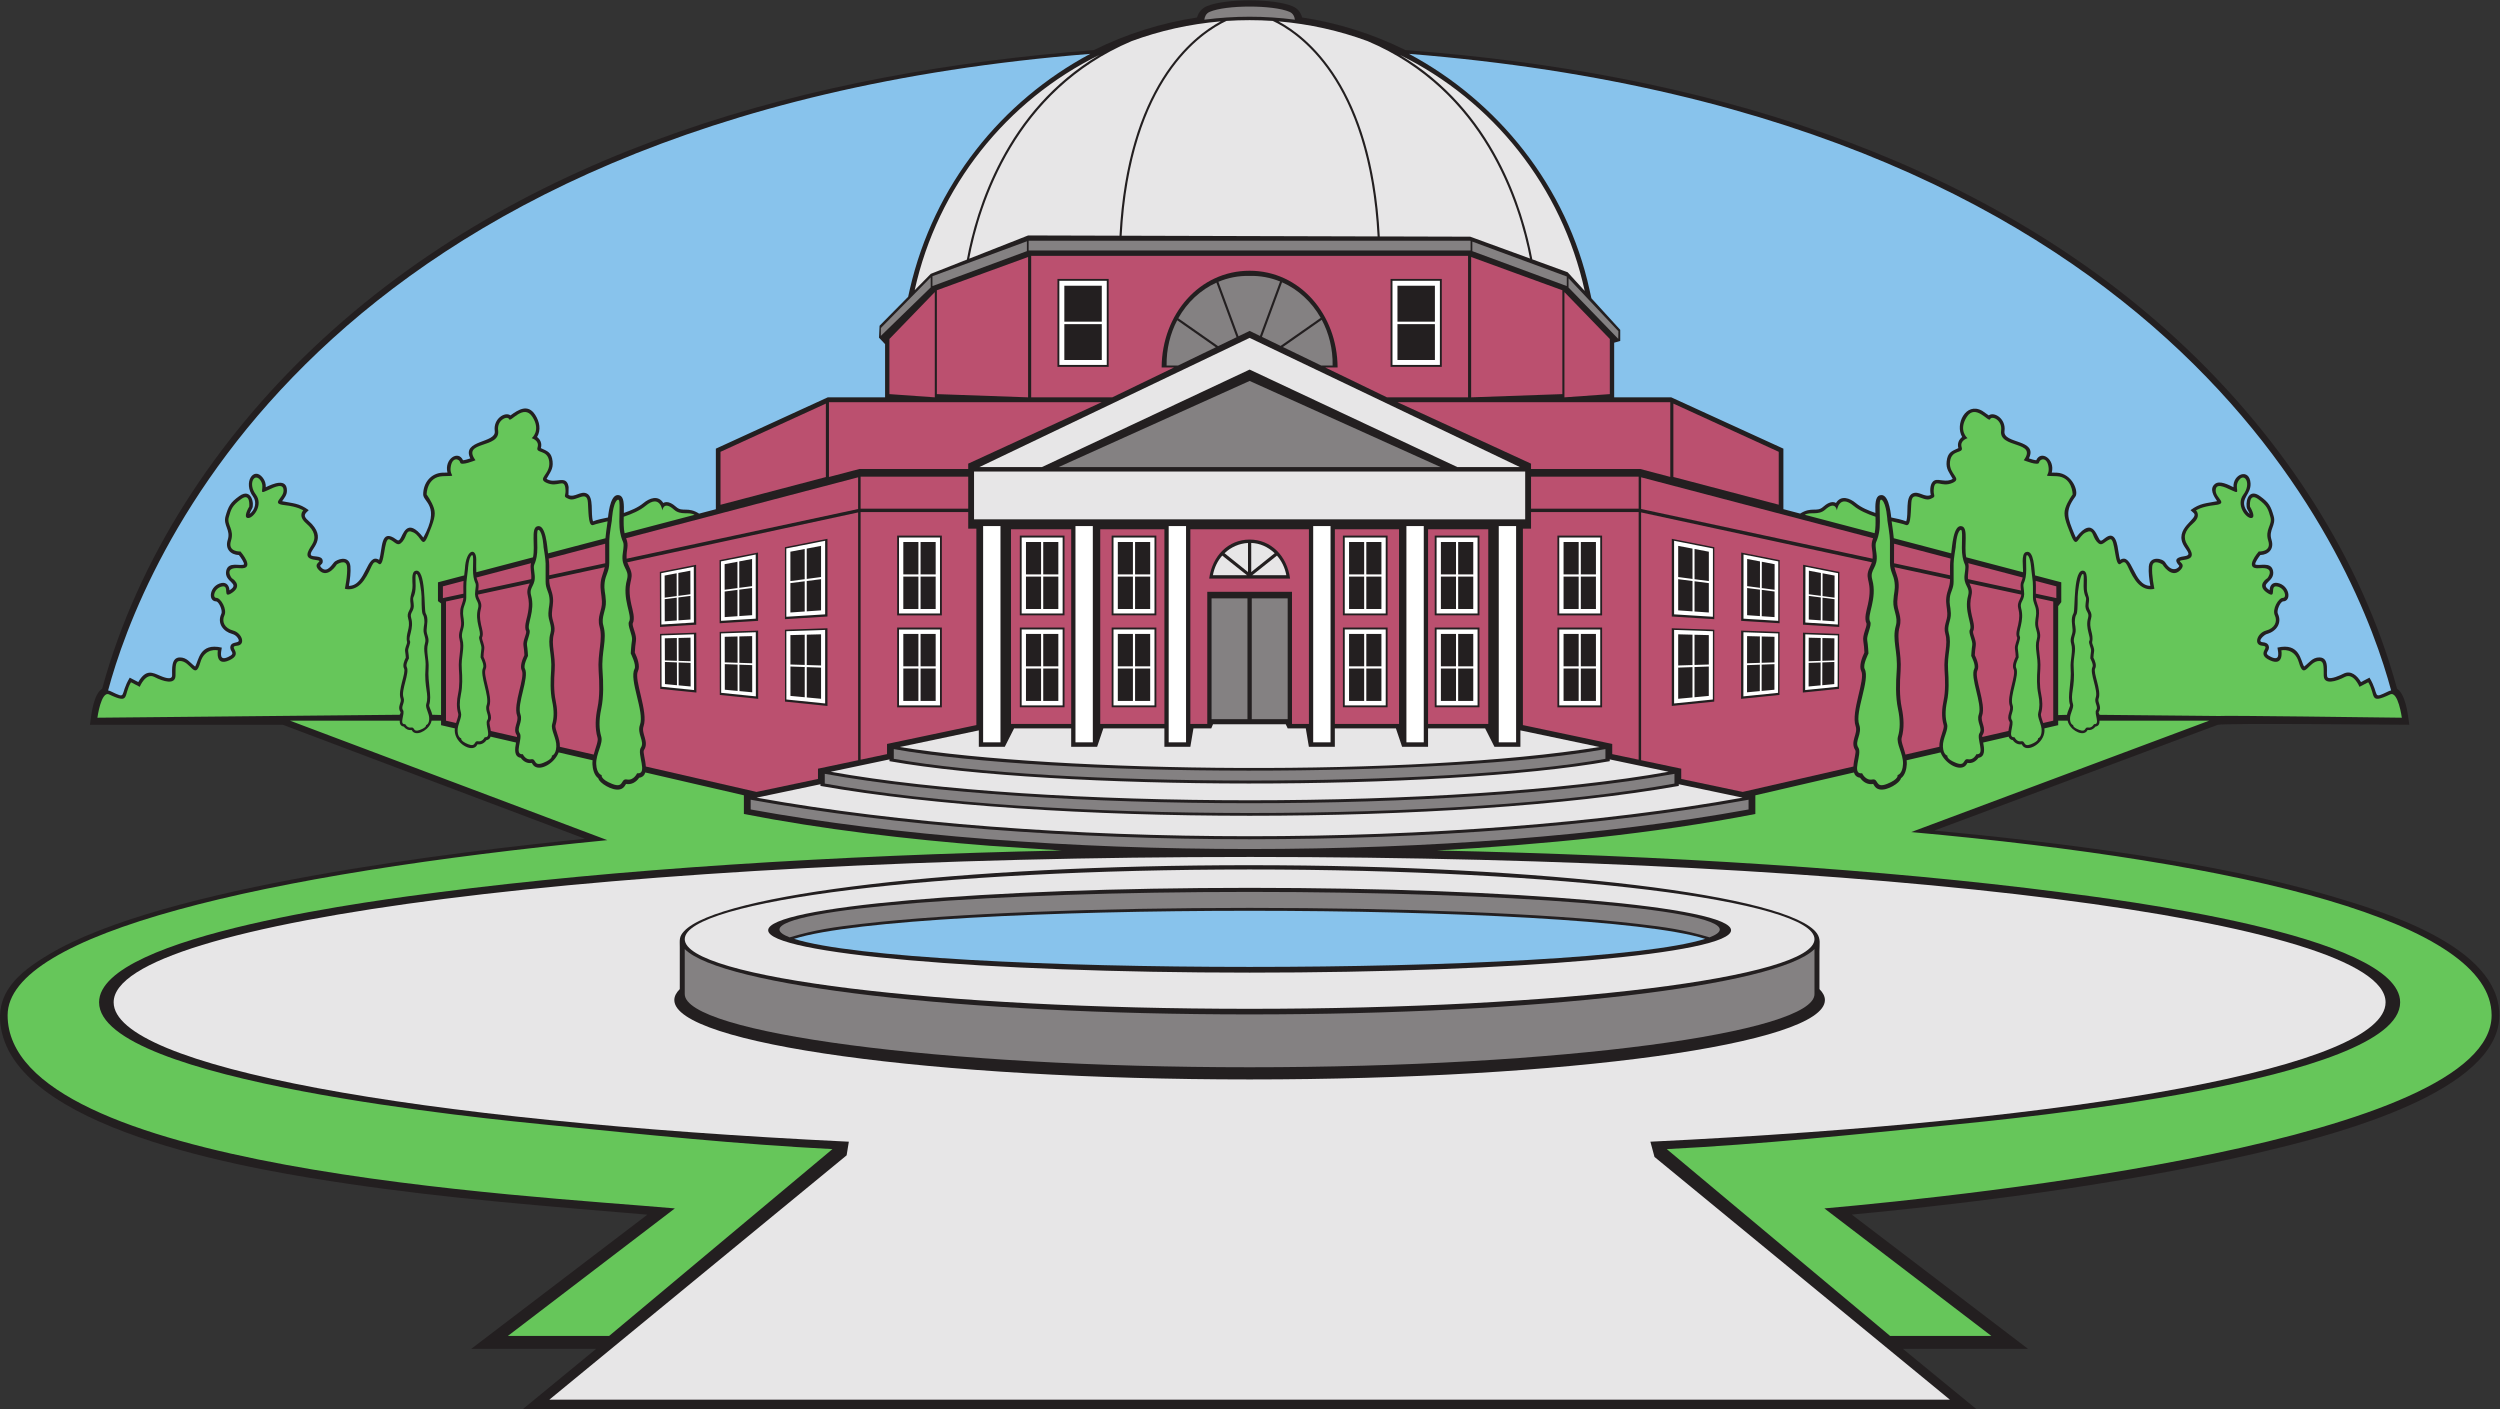 <?xml version="1.0" encoding="UTF-8" standalone="no"?>
<svg
   xmlns:dc="http://purl.org/dc/elements/1.1/"
   xmlns:cc="http://creativecommons.org/ns#"
   xmlns:rdf="http://www.w3.org/1999/02/22-rdf-syntax-ns#"
   xmlns:svg="http://www.w3.org/2000/svg"
   xmlns="http://www.w3.org/2000/svg"
   viewBox="0 0 773.947 436.307"
   height="436.307"
   width="773.947"
   xml:space="preserve"
   id="svg2"
   version="1.1"><rect x="0" y="0" width="773.947" height="436.307" fill="#333333" stroke="none"/><defs
     id="defs6" /><g
     transform="matrix(1.333,0,0,-1.333,0,436.307)"
     id="g10"><g
       transform="scale(0.1)"
       id="g12"><path
         id="path14"
         style="fill:#231f20;fill-opacity:1;fill-rule:evenodd;stroke:none"
         d="m 2540.09,3156.74 c 75.82,37.6 156.82,63.15 239.89,75.78 3.41,11.77 10.93,21.14 22.3,26 43.05,18.41 156.67,18.4 199.71,0 12.14,-5.19 18.69,-13.98 22.12,-25.97 83.14,-12.63 164.19,-38.17 240.06,-75.8 l 16.43,-1.28 c 637.88,-49.43 1311.78,-231.29 1795.66,-690 223.9,-212.24 407.7,-486.45 490.77,-791.88 18.95,-12.61 24.49,-54.62 27.24,-75.16 l 1.13,-8.53 c -32,0 -429.36,4.19 -444.99,-0.13 l -658.07,-245.53 c 287.52,-27.29 649.93,-71.99 917.5,-151.03 119.3,-35.24 394.72,-116.22 394.72,-277.897 0,-177.352 -380.58,-275.301 -510.73,-307.645 C 4987.75,531.621 4615.56,481.973 4300.59,452.363 L 4709.92,140.488 H 4419.39 C 4505.89,69.57 4572.79,14.734 4590.73,0 H 1213.55 l 170.94,140.488 h -290.14 l 409.04,311.66 c -236.71,20.125 -459.3,36.758 -695.695,71.844 C 612.094,553.035 59.949,638.84 4.324,875.281 -17.113,966.434 44.59,1015.16 113.453,1056.45 379.105,1215.74 1066.36,1295.37 1358.48,1325.13 L 656.695,1589.9 h -447.84 l 1.145,8.53 c 2.75,20.58 8.098,62.89 27.289,75.34 83.121,305.39 266.875,579.51 490.742,791.72 490.709,465.17 1166.029,641.05 1812.059,691.25 v 0" /><path
         id="path16"
         style="fill:#88c3ec;fill-opacity:1;fill-rule:evenodd;stroke:none"
         d="m 251.074,1669.61 c 72.789,272.21 470.364,1333.69 2280.866,1478.4 -205.24,-109.63 -363.19,-303.95 -418.87,-546.33 l -3.94,-17.81 -66.42,-67.31 -1.3,-27.7 14.1,-14.94 V 2350.34 H 1922.39 L 1662.52,2231.17 V 2090.5 l -38.91,-10.23 c -26.05,16.93 -38.73,2.57 -53.07,15.45 -7.9,7.1 -19.99,15.14 -30.21,9.33 -11.58,18.88 -32.13,11.27 -46.02,-0.3 -12.75,-10.63 -29.58,-17.43 -45.47,-22.92 0.52,20.09 0.32,37.28 -9.7,40.78 -19.65,6.86 -25.21,-33.43 -27.1,-51.27 -11.59,-2.45 -23.99,-4.7 -34.77,-8.98 -6.26,17.72 3.06,56.49 -14.62,64.71 -14.37,6.68 -28.01,-10.46 -42.4,-3.51 l 0.36,18.48 c -4.95,30.92 -30.65,5.54 -51.31,18.94 7.85,14.7 16.13,22.47 14.07,40.7 -2.39,21.07 -11.66,23.52 -27.25,30.73 3.1,10.72 -1.18,20.01 -8.78,25.83 9.75,16.55 5.63,35.84 -4.23,51.25 -16.98,26.53 -38.87,12.53 -57.61,-1.09 -12.23,9.45 -40.47,-7.45 -36.5,-36.44 3.91,-28.51 -77.97,-19.76 -56.75,-63.41 -5.96,-2.04 -13.04,-4.12 -16.94,-4.29 -10.9,24.37 -44.12,3.03 -36.13,-28.7 -4.09,-0.07 -8.41,0 -11.52,-0.15 -26.88,-1.27 -44.855,-23.36 -44.855,-50.62 0,-17.72 40.825,-26.41 0.359,-100.1 -38.785,50.21 -47.637,4.04 -54.34,-3.95 -3.293,-3.92 -4.719,-3.18 -8.574,-0.35 -37.512,27.54 -31.48,-22.32 -39.719,-47.5 -29.636,18.59 -29.551,-59.96 -70.258,-60.37 2.641,14.52 4.715,32.11 3.571,45.26 -1.93,22.12 -22.313,20.2 -35.774,11.58 -5.441,-3.5 -16.941,-28.66 -31.179,-15.08 -8.887,8.49 3.925,5.55 2.656,16.61 -1.633,14.27 -25.567,7.06 -27.613,13.75 -3.766,12.3 42.57,37.36 -5.836,79.38 -12.899,11.2 -9.11,15.22 0.894,24.34 -22.422,16.69 -36.609,15.57 -61.781,20.8 5.684,8.2 11.191,14.45 11.191,24.47 0,30.25 -33.019,15.85 -49.191,7.99 0.504,8 -2,15.64 -6.789,21.88 -21.297,27.73 -46.965,-11.48 -22.586,-43.81 9.269,-12.29 4.519,-31.35 -8.34,-40.25 1.422,4.39 4.652,10.49 5.977,12.64 5.679,9.22 -0.977,49.7 -29.821,28.9 -20.847,-15.03 -25.023,-22.94 -31.89,-46.8 -6.086,-21.13 12.445,-31.72 5.156,-54.5 -7.066,-22.08 7.289,-34.95 25.918,-35.62 4.504,-5.79 12.512,-17.3 11.82,-21.68 -8.133,-5.02 -36.773,7.93 -41.398,-15 -5.395,-26.74 34.484,-28.45 7.648,-45.19 -0.328,10.08 -6.554,19.26 -18.234,17.05 -28.035,-5.31 -33.305,-42.86 -12.145,-42.86 6.196,-1.45 15.024,-21.47 11.567,-28.68 -10.656,-22.19 4.519,-41.54 25.5,-47.01 4.937,-1.29 9.492,-4.64 12.371,-8.99 10.047,-15.23 -12.656,-6.2 -16.559,-18.64 -4.301,-13.71 15.309,-15.9 -5.617,-25.71 -20.75,-9.73 -17.101,8.06 -14.715,21.76 -52.336,12.12 -53.41,-30.32 -61.961,-44.05 -12.3,9.3 -18.957,21.25 -35.34,21.25 -20.562,0 -18.089,-27.27 -18.089,-41.8 0,-12.72 -22.125,-3.18 -28.063,-0.69 -16.781,7.04 -32.613,16.65 -50.543,-14.77 l -19.777,10.29 c -25.125,-41.88 -3.93,-50.77 -44.68,-31.47 -1.941,0.92 -3.789,1.48 -5.547,1.74 z m 3021.266,1478.4 c 1810.54,-144.72 2208.08,-1206.24 2280.85,-1478.42 -1.75,-0.24 -3.61,-0.8 -5.55,-1.72 -40.75,-19.29 -19.54,-10.42 -44.68,31.47 l -19.78,-10.29 c -8.56,15.01 -23.62,28.31 -40.91,19.31 -6.67,-3.48 -30.31,-14.07 -36.38,-8.7 -6.03,5.31 7.66,46.65 -19.39,46.65 -16.39,0 -23.05,-11.95 -35.36,-21.25 -8.54,13.73 -9.62,56.17 -61.95,44.05 2.48,-14.2 5.93,-31.44 -14.72,-21.76 -20.92,9.81 -1.31,12 -5.61,25.71 -2,6.4 -8.27,8.09 -13.98,8.55 -14.12,1.12 3.42,17.42 9.79,19.08 20.99,5.47 36.15,24.82 25.51,47.01 -3.47,7.21 5.25,27.22 11.67,28.69 21.16,0 15.78,37.54 -12.26,42.85 -11.62,2.2 -18.46,-5.4 -18.46,-16.9 -26.17,16.53 13.22,18.59 7.87,45.04 -4.61,22.93 -33.26,9.98 -41.39,15 -0.7,4.38 7.31,15.89 11.82,21.68 18.63,0.67 32.98,13.54 25.91,35.62 -7.28,22.78 11.25,33.37 5.16,54.5 -6.87,23.86 -11.05,31.77 -31.89,46.8 -22.76,16.41 -33.15,-4.32 -31.03,-25.3 0.56,-5.5 4.96,-9.38 7.19,-16.24 -4.04,2.83 -8.71,9.81 -10.13,12.79 -11.46,24.08 13.6,32.9 12.08,58.38 -2.18,36.31 -41.63,21.97 -39.67,-8.99 -11.21,5.45 -31.91,16.26 -42.81,7.72 -14.2,-11.13 -2.92,-29.03 4.81,-40.18 -25.16,-5.23 -39.35,-4.11 -61.78,-20.8 l 7.46,-6.8 c 13.75,-13.21 -49.19,-34.88 -21.64,-77.9 8.45,-13.21 16.39,-20.26 -1.18,-22.55 -31.97,-4.16 -10.91,-20.41 -10.77,-22.01 0.32,-3.72 -16.07,-19.14 -32.41,7.64 -6.14,10.08 -36.12,16.1 -38.31,-8.96 -1.14,-13.15 0.93,-30.74 3.56,-45.26 -40.68,0.41 -40.64,78.98 -70.25,60.37 -5.03,15.4 -4.41,52.36 -19.98,55.96 -10.1,2.34 -20.02,-11.69 -24.58,-11.39 -9.03,0.58 -15.12,62.84 -58.06,7.23 -1.49,2.7 -3.06,6.48 -3.66,7.94 -15.31,37.83 -22.8,53.38 2.35,87.1 8.49,11.4 -7.07,53.97 -43.19,55.68 -3.11,0.15 -7.44,0.08 -11.53,0.15 7.99,31.73 -25.24,53.07 -36.12,28.7 -3.91,0.17 -10.99,2.25 -16.95,4.29 22.08,45.42 -60.92,32.97 -56.74,63.41 3.96,28.99 -24.29,45.89 -36.5,36.44 l -15.27,10.61 c -38.16,21.56 -63.91,-31.33 -46.57,-60.77 -7.61,-5.82 -11.89,-15.11 -8.79,-25.83 -15.59,-7.21 -24.87,-9.66 -27.24,-30.73 -2.06,-18.23 6.21,-26 14.06,-40.7 -14.47,-9.38 -32.66,1.07 -42.23,-3.64 -10.91,-5.39 -11.04,-23.21 -8.73,-33.78 -14.14,-6.84 -27.58,10.39 -42.39,3.51 -17.68,-8.22 -8.35,-46.99 -14.62,-64.71 -11.01,4.3 -23.21,6.53 -34.76,8.98 -1.89,17.82 -7.46,58.13 -27.11,51.27 -10.02,-3.5 -10.23,-20.69 -9.7,-40.78 -15.89,5.5 -32.71,12.29 -45.47,22.92 -13.89,11.57 -34.43,19.18 -46.01,0.3 -10.22,5.81 -22.32,-2.23 -30.22,-9.33 -14.22,-12.78 -26.78,1.34 -53.02,-15.33 l -38.95,10.26 v 140.52 l -260.49,119.17 h -132.51 v 126.92 l 14.11,4.09 -0.02,25.74 -67,73.38 -4.25,19.37 c -52.76,240.61 -213.48,438.25 -419.25,548.17 v 0" /><path
         id="path18"
         style="fill:#66c65a;fill-opacity:1;fill-rule:evenodd;stroke:none"
         d="M 4236.96,466.68 4624.81,170.5 h -235.17 l -518.67,433.895 c 218.98,11.121 436.74,33.835 654.87,55.656 144.29,14.429 1048.32,101.414 1048.32,285.262 0,157.477 -668.85,240.097 -789.75,255.777 -409.96,53.21 -918.19,85.48 -1447.42,96.85 243.48,13.42 502.57,38.63 739.67,84.76 v 43.39 l 228.95,53.02 c 1.9,-6.35 6.11,-11.06 14.28,-12.31 6.84,-10.23 18.3,-16.71 30.4,-14.35 2.46,-3.09 2.92,-6.09 7.52,-9.54 15.34,-11.52 47.42,7.2 54.71,18 1,1.48 1.87,3.14 2.49,4.9 9.26,6.61 12.93,21.53 13.37,32.48 0.13,3.01 -0.03,6.07 -0.39,9.16 l 78.85,18.25 c 9.61,-25.13 41.18,-43.28 56.23,-32.2 3.86,2.83 4.25,5.29 6.31,7.83 10.11,-1.94 19.71,3.37 25.43,11.76 16.32,2.45 13.8,21.02 11,35.54 l 59.08,13.67 c 1.3,-4.19 4.15,-7.29 9.68,-8.12 4.64,-6.8 12.42,-11.11 20.64,-9.54 1.67,-2.05 1.99,-4.05 5.1,-6.35 14.62,-10.73 51.42,12.9 47.62,43.24 l 32.06,7.42 v 10.45 h 21.95 c 3.74,-19.37 29.92,-35.06 41.9,-26.83 2.76,1.88 3.04,3.54 4.51,5.23 7.26,-1.3 14.14,2.27 18.24,7.88 7.81,1.1 9.59,7.02 9.32,13.72 h 254.73 l -692.03,-258.72 c 779.62,-70.42 1347.95,-209.16 1347.95,-425.367 0,-290.352 -1206.42,-418.04 -1549.6,-448.633 z M 1179.46,170.5 1567.3,466.68 C 1224.13,497.273 17.703,556.66 17.703,915.313 c 0,189.417 590.149,328.097 1392.827,406.637 L 673.621,1599.4 h 254.738 c -0.277,-6.7 1.5,-12.62 9.317,-13.72 4.101,-5.61 10.992,-9.18 18.242,-7.88 1.469,-1.69 1.75,-3.35 4.512,-5.23 11.98,-8.23 38.16,7.46 41.89,26.83 h 21.95 v -10.45 l 32.06,-7.42 c -3.79,-30.34 33.01,-53.97 47.62,-43.24 3.12,2.3 3.44,4.3 5.11,6.35 8.21,-1.57 15.99,2.74 20.64,9.54 5.52,0.83 8.38,3.93 9.68,8.12 l 59.08,-13.67 c -2.8,-14.52 -5.33,-33.09 10.99,-35.54 5.72,-8.39 15.32,-13.7 25.44,-11.76 2.05,-2.54 2.45,-5 6.3,-7.83 15.06,-11.08 46.63,7.07 56.24,32.2 l 78.85,-18.25 c -0.36,-3.09 -0.52,-6.15 -0.4,-9.16 0.45,-10.95 4.12,-25.87 13.38,-32.48 0.62,-1.76 1.48,-3.42 2.48,-4.9 7.3,-10.8 39.37,-29.52 54.71,-18 4.6,3.45 5.07,6.45 7.53,9.54 12.09,-2.36 23.56,4.12 30.4,14.35 8.17,1.25 12.38,5.96 14.28,12.31 l 228.95,-53.02 v -43.39 c 181.71,-35.54 381.41,-59.1 569.89,-73.74 l 168.07,-11.05 c -528.61,-11.41 -1036.19,-43.67 -1445.71,-96.82 -120.907,-15.68 -789.758,-98.3 -789.758,-255.777 0,-183.848 904.038,-270.833 1048.318,-285.262 218.14,-21.821 435.89,-44.535 654.88,-55.656 L 1414.63,170.5 h -235.17 v 0" /><path
         id="path20"
         style="fill:#848182;fill-opacity:1;fill-rule:evenodd;stroke:none"
         d="m 2813.75,1602.94 h 83.38 v 280.5 h -83.38 v -280.5 z m 176.76,0 h -83.37 v 280.5 h 83.37 v -280.5 0" /><path
         id="path22"
         style="fill:#ffffff;fill-opacity:1;fill-rule:evenodd;stroke:none"
         d="m 3521.02,2051.36 v -502.23 h -40.27 v 502.23 h 40.27 z m -1237.78,0 v -502.23 h 40.28 v 502.23 h -40.28 z m 214.47,0 v -502.23 h 40.27 v 502.23 h -40.27 z m 216.49,0 v -502.23 h 40.28 v 502.23 h -40.28 z m 375.87,0 v -502.23 h -40.28 v 502.23 h 40.28 z m 216.49,0 v -502.23 h -40.28 v 502.23 h 40.28 v 0" /><path
         id="path24"
         style="fill:#e7e6e7;fill-opacity:1;fill-rule:evenodd;stroke:none"
         d="m 2262.14,2177.97 v -110.98 h 1279.99 v 110.98 H 2262.14 Z m 639.99,310.43 -627.61,-300.02 h 145.3 l 482.31,226.44 482.32,-226.44 h 145.3 l -627.62,300.02 v 0" /><path
         id="path26"
         style="fill:#848182;fill-opacity:1;fill-rule:evenodd;stroke:none"
         d="m 2902.13,2388.41 -443.61,-200.03 h 887.22 l -443.61,200.03 v 0" /><path
         id="path28"
         style="fill:#848182;fill-opacity:1;fill-rule:evenodd;stroke:none"
         d="m 1743.38,1415.81 v -22.6 c 672.3,-122.51 1645.21,-122.51 2317.52,0 v 22.6 c -672.45,-122.35 -1645.08,-122.35 -2317.52,0 z m 332.39,117.61 v -22.6 c 365.73,-66.65 1280.21,-67.88 1652.73,0 v 22.6 c -370.52,-67.42 -1289.81,-66.04 -1652.73,0 z m -160.29,-57.47 v -22.6 c 500.26,-91.16 1473.04,-91.16 1973.31,0 v 22.6 c -500.03,-90.99 -1473.28,-90.99 -1973.31,0 v 0" /><path
         id="path30"
         style="fill:#e7e6e7;fill-opacity:1;fill-rule:evenodd;stroke:none"
         d="m 1905.48,1447.82 v 3.98 l -148.34,-31.19 c 663.11,-119.43 1626.88,-119.43 2289.99,0 l -148.34,31.19 v -3.98 c -521.41,-92.38 -1471.91,-92.38 -1993.31,0 z m 866.2,133.65 -7.2,-42.75 h -60.28 v 42.75 h -141.81 l -14.4,-42.75 h -60.28 v 42.75 h -132.59 l -21.6,-42.75 h -60.28 v 38.14 l -183.69,-38.64 c 371.43,-60.09 1195.46,-69.54 1625.18,0 l -183.71,38.64 v -38.14 h -60.28 l -21.59,42.75 h -132.59 v -42.75 h -60.28 l -14.39,42.75 h -141.82 v -42.75 h -60.28 l -7.2,42.75 h -41.98 l -4.63,9.64 h -168.85 l -4.05,-9.64 h -41.4 z m -705.91,-76.17 v 4.16 l -136.52,-28.71 c 490.2,-88.29 1455.57,-88.29 1945.77,0 l -136.52,28.71 v -4.16 c -393.27,-69.69 -1285.98,-68.52 -1672.73,0 v 0" /><path
         id="path32"
         style="fill:#ffffff;fill-opacity:1;fill-rule:nonzero;stroke:none"
         d="m 3128.07,2024.71 h 90.16 v -176.26 h -95.16 v 176.26 h 5 z m 845.34,-24.39 c -28.47,5.59 -56.95,11.22 -85.45,16.89 v -170.84 c 30.07,-1.89 60.1,-3.78 90.1,-5.63 l 0.08,158.64 c -1.57,0.3 -3.13,0.6 -4.73,0.94 z m -2142.56,0 c 28.47,5.59 56.94,11.22 85.46,16.89 v -170.84 c -30.08,-1.89 -60.11,-3.78 -90.1,-5.63 l -0.08,158.64 c 1.56,0.3 3.12,0.6 4.72,0.94 z m -291.23,-57.58 c 23.86,4.73 47.74,9.45 71.63,14.17 l 0.27,-129.54 c -25.2,-1.55 -50.36,-3.14 -75.52,-4.69 l -0.34,119.31 c 1.29,0.23 2.63,0.49 3.96,0.75 z m 0.42,-145.18 c 23.86,0.83 47.69,1.58 71.56,2.42 l 0.3,-129.44 c -25.12,2.57 -50.28,5.14 -75.4,7.67 l -0.38,119.24 c 1.26,0.03 2.59,0.07 3.92,0.11 z m 35.78,-6.09 c 0.07,-17.75 0.11,-35.43 0.15,-53.15 9.25,-0.34 18.54,-0.61 27.82,-0.91 -0.04,18.25 -0.08,36.5 -0.15,54.78 -9.25,-0.22 -18.53,-0.45 -27.82,-0.72 z m 27.97,-57.84 c -9.24,0.34 -18.54,0.65 -27.78,0.95 0.04,-17.68 0.08,-35.44 0.11,-53.15 9.29,-0.88 18.54,-1.75 27.83,-2.61 -0.04,18.25 -0.12,36.53 -0.16,54.81 z m -31.59,-51.87 c -0.04,17.69 -0.11,35.37 -0.15,52.97 -9.32,0.38 -18.58,0.72 -27.87,1.06 0.04,-17.15 0.12,-34.27 0.16,-51.38 9.29,-0.87 18.54,-1.74 27.86,-2.65 z m -28.06,57.58 c 9.3,-0.3 18.54,-0.61 27.87,-0.91 -0.04,17.65 -0.08,35.29 -0.15,52.97 -9.29,-0.26 -18.58,-0.49 -27.87,-0.72 0.08,-17.15 0.12,-34.23 0.15,-51.34 z m 31.3,203.14 c 0.03,-17.71 0.07,-35.44 0.11,-53.19 9.29,1.25 18.58,2.45 27.86,3.7 -0.03,18.24 -0.07,36.53 -0.11,54.78 -9.28,-1.74 -18.57,-3.52 -27.86,-5.29 z m 28.01,-53.27 c -9.29,-1.21 -18.57,-2.38 -27.86,-3.59 0.04,-17.75 0.07,-35.44 0.15,-53.19 9.25,0.64 18.54,1.32 27.83,1.96 -0.08,18.25 -0.12,36.5 -0.12,54.82 z m -31.67,-57.05 c -0.07,17.65 -0.11,35.29 -0.15,52.97 -9.33,-1.21 -18.61,-2.38 -27.9,-3.59 0.04,-17.15 0.08,-34.23 0.15,-51.34 9.29,0.64 18.58,1.32 27.9,1.96 z m -28.09,52.93 c 9.29,1.21 18.58,2.46 27.9,3.7 -0.04,17.65 -0.07,35.29 -0.11,52.94 -9.33,-1.75 -18.61,-3.52 -27.91,-5.3 0.04,-17.11 0.08,-34.22 0.12,-51.34 z m 134.94,85.12 c 25.47,5.06 50.93,10.09 76.43,15.11 l 0.12,-149 c -26.88,-1.66 -53.75,-3.36 -80.63,-5.03 l -0.19,138.09 c 1.42,0.26 2.82,0.57 4.27,0.83 z m 0.26,-168 c 25.43,0.86 50.86,1.74 76.36,2.6 l 0.16,-148.93 c -26.88,2.72 -53.71,5.48 -80.55,8.2 l -0.23,138.01 c 1.42,0.04 2.82,0.07 4.26,0.12 z m 38.18,-7.11 c 0.04,-20.47 0.04,-40.92 0.08,-61.35 9.86,-0.3 19.79,-0.64 29.73,-0.99 -0.04,21.05 -0.04,42.05 -0.07,63.1 -9.94,-0.23 -19.88,-0.49 -29.74,-0.76 z m 29.81,-66.68 c -9.9,0.34 -19.83,0.72 -29.73,1.1 0.04,-20.48 0.08,-40.92 0.12,-61.39 9.86,-0.95 19.75,-1.86 29.69,-2.8 -0.04,21 -0.04,42.05 -0.08,63.09 z m -33.84,-59.91 c -0.04,20.4 -0.08,40.76 -0.08,61.12 -9.93,0.41 -19.86,0.76 -29.72,1.1 0.04,-19.84 0.08,-39.64 0.08,-59.4 9.89,-0.94 19.79,-1.85 29.72,-2.82 z m -29.84,66.33 c 9.9,-0.3 19.79,-0.64 29.73,-0.97 0,20.35 -0.04,40.72 -0.08,61.12 -9.94,-0.22 -19.83,-0.49 -29.73,-0.76 0.04,-19.83 0.08,-39.62 0.08,-59.39 z m 33.65,234.5 c 0.04,-20.47 0.04,-40.95 0.08,-61.39 9.85,1.32 19.78,2.6 29.73,3.93 0,21.05 -0.04,42.05 -0.04,63.09 -9.94,-1.89 -19.88,-3.78 -29.77,-5.63 z m 29.84,-61.8 c -9.93,-1.29 -19.87,-2.54 -29.76,-3.82 0.03,-20.48 0.03,-40.92 0.07,-61.35 9.89,0.67 19.83,1.36 29.76,2.07 -0.03,21.01 -0.07,42.01 -0.07,63.1 z m -33.92,-65.48 c -0.03,20.37 -0.03,40.73 -0.07,61.13 -9.93,-1.29 -19.87,-2.57 -29.73,-3.81 0,-19.84 0.04,-39.6 0.08,-59.4 9.9,0.68 19.83,1.36 29.72,2.08 z m -29.84,61.4 c 9.9,1.31 19.84,2.64 29.77,3.92 -0.04,20.41 -0.04,40.77 -0.08,61.13 -9.93,-1.89 -19.87,-3.74 -29.76,-5.63 0.03,-19.83 0.03,-39.63 0.07,-59.42 z m 148,-96.12 c 28.43,0.95 56.86,1.89 85.38,2.87 v -170.8 c -30.04,3.11 -60.03,6.16 -89.99,9.22 l -0.11,158.52 c 1.56,0.08 3.12,0.12 4.72,0.19 z m 42.67,-8.2 c 0,-23.53 0,-46.96 0,-70.45 11.07,-0.38 22.11,-0.72 33.23,-1.06 0,24.1 0,48.21 0,72.39 -11.12,-0.31 -22.19,-0.61 -33.23,-0.88 z m 33.23,-76.5 c -11.12,0.41 -22.16,0.79 -33.23,1.21 0.04,-23.54 0.04,-47 0.04,-70.46 11.03,-1.05 22.11,-2.08 33.19,-3.1 0,24.1 0,48.21 0,72.35 z m -37.91,-68.79 c 0,23.34 0,46.72 0,70.15 -11.08,0.38 -22.12,0.8 -33.2,1.21 0,-22.78 0.04,-45.53 0.04,-68.27 11.04,-1.02 22.12,-2.08 33.16,-3.09 z m -33.2,76.04 c 11.04,-0.34 22.12,-0.71 33.16,-1.01 0,23.34 0,46.73 0,70.11 -11.08,-0.26 -22.12,-0.56 -33.19,-0.83 0,-22.77 0.03,-45.52 0.03,-68.27 z m 37.84,269.19 c 0,-23.51 0,-47.01 0,-70.46 11.08,1.47 22.15,2.94 33.27,4.42 0,24.1 0,48.2 0,72.35 -11.12,-2.12 -22.19,-4.24 -33.27,-6.31 z m 33.27,-71.03 c -11.12,-1.44 -22.19,-2.87 -33.27,-4.27 0,-23.5 0,-47 0.04,-70.46 11.04,0.8 22.11,1.55 33.23,2.34 0,24.14 0,48.25 0,72.39 z m -37.95,-75.07 c -0.04,23.39 -0.04,46.77 -0.04,70.2 -11.08,-1.44 -22.16,-2.84 -33.19,-4.27 0,-22.78 0,-45.49 0,-68.23 11.07,0.75 22.15,1.55 33.23,2.3 z m -33.27,70.65 c 11.07,1.43 22.15,2.91 33.23,4.38 0,23.38 0,46.74 0,70.16 -11.08,-2.12 -22.16,-4.2 -33.23,-6.31 0,-22.78 0,-45.49 0,-68.23 z m 2429.04,19.11 c -23.87,4.73 -47.74,9.45 -71.64,14.17 l -0.28,-129.54 c 25.21,-1.55 50.38,-3.14 75.53,-4.69 l 0.35,119.31 c -1.3,0.23 -2.63,0.49 -3.96,0.75 z m -0.42,-145.18 c -23.87,0.83 -47.7,1.58 -71.56,2.42 l -0.31,-129.44 c 25.13,2.57 50.28,5.14 75.41,7.67 l 0.37,119.24 c -1.25,0.03 -2.58,0.07 -3.91,0.11 z m -35.78,-6.09 c -0.08,-17.75 -0.12,-35.43 -0.16,-53.15 -9.25,-0.34 -18.53,-0.61 -27.82,-0.91 0.04,18.25 0.08,36.5 0.14,54.78 9.27,-0.22 18.55,-0.45 27.84,-0.72 z m -27.98,-57.84 c 9.25,0.34 18.53,0.65 27.78,0.95 -0.04,-17.68 -0.07,-35.44 -0.11,-53.15 -9.29,-0.88 -18.53,-1.75 -27.83,-2.61 0.04,18.25 0.12,36.53 0.16,54.81 z m 31.59,-51.87 c 0.04,17.69 0.12,35.37 0.16,52.97 9.32,0.38 18.57,0.72 27.86,1.06 -0.04,-17.15 -0.12,-34.27 -0.16,-51.38 -9.28,-0.87 -18.53,-1.74 -27.86,-2.65 z m 28.06,57.58 c -9.29,-0.3 -18.54,-0.61 -27.86,-0.91 0.03,17.65 0.06,35.29 0.14,52.97 9.29,-0.26 18.58,-0.49 27.87,-0.72 -0.08,-17.15 -0.11,-34.23 -0.15,-51.34 z m -31.29,203.14 c -0.04,-17.71 -0.08,-35.44 -0.12,-53.19 -9.28,1.25 -18.57,2.45 -27.86,3.7 0.04,18.24 0.07,36.53 0.12,54.78 9.28,-1.74 18.57,-3.52 27.86,-5.29 z m -28.02,-53.27 c 9.29,-1.21 18.58,-2.38 27.86,-3.59 -0.04,-17.75 -0.08,-35.44 -0.15,-53.19 -9.25,0.64 -18.54,1.32 -27.83,1.96 0.08,18.25 0.12,36.5 0.12,54.82 z m 31.67,-57.05 c 0.08,17.65 0.12,35.29 0.15,52.97 9.32,-1.21 18.62,-2.38 27.91,-3.59 -0.04,-17.15 -0.08,-34.23 -0.16,-51.34 -9.29,0.64 -18.57,1.32 -27.9,1.96 z m 28.09,52.93 c -9.28,1.21 -18.58,2.46 -27.9,3.7 0.04,17.65 0.08,35.29 0.11,52.94 9.33,-1.75 18.61,-3.52 27.9,-5.3 -0.04,-17.11 -0.07,-34.22 -0.11,-51.34 z m -134.93,85.12 c -25.47,5.06 -50.94,10.09 -76.44,15.11 l -0.12,-149 c 26.88,-1.66 53.75,-3.36 80.63,-5.03 l 0.18,138.09 c -1.41,0.26 -2.81,0.57 -4.25,0.83 z m -0.28,-168 c -25.42,0.86 -50.85,1.74 -76.36,2.6 l -0.14,-148.93 c 26.87,2.72 53.71,5.48 80.53,8.2 l 0.24,138.01 c -1.41,0.04 -2.81,0.07 -4.27,0.12 z m -38.17,-7.11 c -0.04,-20.47 -0.04,-40.92 -0.08,-61.35 -9.85,-0.3 -19.8,-0.64 -29.73,-0.99 0.04,21.05 0.04,42.05 0.08,63.1 9.93,-0.23 19.88,-0.49 29.73,-0.76 z m -29.81,-66.68 c 9.89,0.34 19.84,0.72 29.73,1.1 -0.04,-20.48 -0.08,-40.92 -0.11,-61.39 -9.86,-0.95 -19.75,-1.86 -29.7,-2.8 0.04,21 0.04,42.05 0.08,63.09 z m 33.84,-59.91 c 0.04,20.4 0.08,40.76 0.08,61.12 9.93,0.41 19.87,0.76 29.72,1.1 -0.04,-19.84 -0.07,-39.64 -0.07,-59.4 -9.9,-0.94 -19.79,-1.85 -29.73,-2.82 z m 29.84,66.33 c -9.89,-0.3 -19.79,-0.64 -29.72,-0.97 0,20.35 0.04,40.72 0.08,61.12 9.93,-0.22 19.82,-0.49 29.72,-0.76 -0.03,-19.83 -0.08,-39.62 -0.08,-59.39 z m -33.65,234.5 c -0.03,-20.47 -0.03,-40.95 -0.07,-61.39 -9.86,1.32 -19.79,2.6 -29.73,3.93 0,21.05 0.03,42.05 0.03,63.09 9.95,-1.89 19.88,-3.78 29.77,-5.63 z m -29.83,-61.8 c 9.93,-1.29 19.86,-2.54 29.76,-3.82 -0.04,-20.48 -0.04,-40.92 -0.07,-61.35 -9.91,0.67 -19.84,1.36 -29.77,2.07 0.04,21.01 0.08,42.01 0.08,63.1 z m 33.9,-65.48 c 0.04,20.37 0.04,40.73 0.08,61.13 9.94,-1.29 19.88,-2.57 29.73,-3.81 0,-19.84 -0.03,-39.6 -0.07,-59.4 -9.9,0.68 -19.83,1.36 -29.74,2.08 z m 29.85,61.4 c -9.89,1.31 -19.83,2.64 -29.77,3.92 0.04,20.41 0.04,40.77 0.08,61.13 9.93,-1.89 19.88,-3.74 29.77,-5.63 -0.04,-19.83 -0.04,-39.63 -0.08,-59.42 z m -148,-96.12 c -28.43,0.95 -56.87,1.89 -85.37,2.87 v -170.8 c 30.03,3.11 60.03,6.16 89.98,9.22 l 0.12,158.52 c -1.56,0.08 -3.13,0.12 -4.73,0.19 z m -42.67,-8.2 c 0,-23.53 0,-46.96 0,-70.45 -11.07,-0.38 -22.11,-0.72 -33.23,-1.06 0,24.1 0,48.21 0,72.39 11.12,-0.31 22.19,-0.61 33.23,-0.88 z m -33.23,-76.5 c 11.12,0.41 22.16,0.79 33.23,1.21 -0.03,-23.54 -0.03,-47 -0.03,-70.46 -11.04,-1.05 -22.11,-2.08 -33.2,-3.1 0,24.1 0,48.21 0,72.35 z m 37.91,-68.79 c 0,23.34 0,46.72 0,70.15 11.09,0.38 22.12,0.8 33.2,1.21 0,-22.78 -0.03,-45.53 -0.03,-68.27 -11.05,-1.02 -22.12,-2.08 -33.17,-3.09 z m 33.2,76.04 c -11.04,-0.34 -22.11,-0.71 -33.16,-1.01 0,23.34 0,46.73 0,70.11 11.08,-0.26 22.12,-0.56 33.19,-0.83 0,-22.77 -0.03,-45.52 -0.03,-68.27 z m -37.84,269.19 c 0,-23.51 0,-47.01 0,-70.46 -11.08,1.47 -22.15,2.94 -33.27,4.42 0,24.1 0,48.2 0,72.35 11.12,-2.12 22.19,-4.24 33.27,-6.31 z m -33.27,-71.03 c 11.12,-1.44 22.19,-2.87 33.27,-4.27 0,-23.5 0,-47 -0.04,-70.46 -11.04,0.8 -22.11,1.55 -33.23,2.34 0,24.14 0,48.25 0,72.39 z m 37.95,-75.07 c 0.04,23.39 0.04,46.77 0.04,70.2 11.08,-1.44 22.16,-2.84 33.19,-4.27 0,-22.78 0,-45.49 0,-68.23 -11.07,0.75 -22.15,1.55 -33.23,2.3 z m 33.27,70.65 c -11.07,1.43 -22.15,2.91 -33.23,4.38 0,23.38 0,46.74 0,70.16 11.08,-2.12 22.16,-4.2 33.23,-6.31 0,-22.78 0,-45.49 0,-68.23 z m -342.41,101.08 h 90.18 v -176.26 h -95.18 v 176.26 h 5 z m -1533.38,0 h 90.17 v -176.26 h -95.17 v 176.26 h 5 z m 0,-213.52 h 90.17 v -176.26 h -95.17 v 176.26 h 5 z m 45.08,-10.3 v -75.25 h 35.08 v 75.25 h -35.08 z m 35.08,-80.41 h -35.08 v -75.25 h 35.08 v 75.25 z m -40.08,-75.25 v 75.25 h -35.08 v -75.25 h 35.08 z m -35.08,80.41 h 35.08 v 75.25 h -35.08 v -75.25 z m 40.08,288.77 v -75.25 h 35.08 v 75.25 h -35.08 z m 35.08,-80.41 h -35.08 v -75.25 h 35.08 V 1934 Z m -40.08,-75.25 V 1934 h -35.08 v -75.25 h 35.08 z m -35.08,80.41 h 35.08 v 75.25 h -35.08 v -75.25 z m 1528.38,-127.97 h 90.18 v -176.26 h -95.18 v 176.26 h 5 z m 45.09,-10.3 v -75.25 h 35.09 v 75.25 h -35.09 z m 35.09,-80.41 h -35.09 v -75.25 h 35.09 v 75.25 z m -40.09,-75.25 v 75.25 h -35.09 v -75.25 h 35.09 z m -35.09,80.41 h 35.09 v 75.25 h -35.09 v -75.25 z m 40.09,288.77 v -75.25 h 35.09 v 75.25 h -35.09 z m 35.09,-80.41 h -35.09 v -75.25 h 35.09 V 1934 Z m -40.09,-75.25 V 1934 h -35.09 v -75.25 h 35.09 z m -35.09,80.41 h 35.09 v 75.25 h -35.09 v -75.25 z m -1253.51,85.55 h 90.17 v -176.26 h -95.17 v 176.26 h 5 z m 213.3,0 h 90.17 v -176.26 h -95.17 v 176.26 h 5 z m 45.09,-10.3 v -75.25 h 35.08 v 75.25 h -35.08 z M 2671.2,1934 h -35.08 v -75.25 h 35.08 V 1934 Z m -40.08,-75.25 V 1934 h -35.08 v -75.25 h 35.08 z m -35.08,80.41 h 35.08 v 75.25 h -35.08 v -75.25 z m -5.01,-127.97 h 90.17 v -176.26 h -95.17 v 176.26 h 5 z m 45.09,-10.3 v -75.25 h 35.08 v 75.25 h -35.08 z m 35.08,-80.41 h -35.08 v -75.25 h 35.08 v 75.25 z m -40.08,-75.25 v 75.25 h -35.08 v -75.25 h 35.08 z m -35.08,80.41 h 35.08 v 75.25 h -35.08 v -75.25 z m -218.31,85.55 h 90.17 v -176.26 h -95.17 v 176.26 h 5 z m 45.08,-10.3 v -75.25 h 35.09 v 75.25 h -35.09 z m 35.09,-80.41 h -35.09 v -75.25 h 35.09 v 75.25 z m -40.09,-75.25 v 75.25 h -35.08 v -75.25 h 35.08 z m -35.08,80.41 h 35.08 v 75.25 h -35.08 v -75.25 z m 40.08,288.77 v -75.25 h 35.09 v 75.25 h -35.09 z M 2457.9,1934 h -35.09 v -75.25 h 35.09 V 1934 Z m -40.09,-75.25 V 1934 h -35.08 v -75.25 h 35.08 z m -35.08,80.41 h 35.08 v 75.25 h -35.08 v -75.25 z m 958.64,85.55 h 90.17 v -176.26 h -95.17 v 176.26 h 5 z m 45.09,-10.3 v -75.25 h 35.08 v 75.25 h -35.08 z m 35.08,-80.41 h -35.08 v -75.25 h 35.08 V 1934 Z m -40.08,-75.25 V 1934 h -35.09 v -75.25 h 35.09 z m -35.09,80.41 h 35.09 v 75.25 h -35.09 v -75.25 z m -5,-127.97 h 90.17 v -176.26 h -95.17 v 176.26 h 5 z m 45.09,-10.3 v -75.25 h 35.08 v 75.25 h -35.08 z m 35.08,-80.41 h -35.08 v -75.25 h 35.08 v 75.25 z m -40.08,-75.25 v 75.25 h -35.09 v -75.25 h 35.09 z m -35.09,80.41 h 35.09 v 75.25 h -35.09 v -75.25 z m -218.3,85.55 h 90.16 v -176.26 h -95.16 v 176.26 h 5 z m 45.08,-10.3 v -75.25 h 35.08 v 75.25 h -35.08 z m 35.08,-80.41 h -35.08 v -75.25 h 35.08 v 75.25 z m -40.08,-75.25 v 75.25 h -35.08 v -75.25 h 35.08 z m -35.08,80.41 h 35.08 v 75.25 h -35.08 v -75.25 z m 40.08,288.77 v -75.25 h 35.08 v 75.25 h -35.08 z m 35.08,-80.41 h -35.08 v -75.25 h 35.08 V 1934 Z m -40.08,-75.25 V 1934 h -35.08 v -75.25 h 35.08 z m -35.08,80.41 h 35.08 v 75.25 h -35.08 v -75.25 0" /><path
         id="path34"
         style="fill:#e7e6e7;fill-opacity:1;fill-rule:evenodd;stroke:none"
         d="m 2908.29,1937.21 57.34,45.54 c 10.87,-12.46 18.6,-28.14 21.75,-45.54 h -79.09 z m 52.06,51.08 -54.47,-43.72 v 67.61 c 19.62,-0.79 38.03,-8.38 54.47,-23.89 z m -61.97,23.84 v -67.56 l -54.49,43.74 c 15.03,14.35 34.45,22.77 54.49,23.82 z m -59.79,-29.34 57.39,-45.58 h -79.09 c 3.28,18.12 11.07,33.52 21.7,45.58 v 0" /><path
         id="path36"
         style="fill:#bb506f;fill-opacity:1;fill-rule:evenodd;stroke:none"
         d="m 1992.9,2164.61 -538.72,-141.46 c 7.39,-18.81 -0.05,-24.71 1.07,-47.51 l 537.65,115.34 v 73.63 z m 462.94,460.77 h 118.93 v -204.21 h -118.93 v 204.21 z m 773.65,0 h 118.94 v -204.21 h -118.94 v 204.21 z m -834.65,53.5 h 1014.59 v -328.54 h -188.36 l -143.48,69.41 h 28.89 c -0.78,123.8 -88.08,224.6 -204.35,224.6 -116.27,0 -203.57,-100.8 -204.34,-224.6 h 28.89 l -143.49,-69.41 h -188.35 v 328.54 z m -7.2,-2.63 -211.82,-77.26 v -241.15 l 211.82,-7.5 v 325.91 z m -216.66,-81.51 -105.38,-108.85 v -128.05 l 105.38,-7.5 v 244.4 z m 1245.65,81.51 211.82,-77.26 v -241.15 l -211.82,-7.5 v 325.91 z m 216.65,-81.51 105.39,-108.85 v -128.05 l -105.39,-7.5 v 244.4 z M 1925.19,2339.08 h 633.55 l -310.16,-142.74 v -12.45 h -252.9 l -70.49,-18.53 v 173.72 z m 1320.34,0 h 633.54 v -173.51 l -69.63,18.32 h -253.75 v 12.45 l -310.16,142.74 z m -1327.54,-3.29 -244.67,-111.97 v -122.98 l 244.67,64.35 v 170.6 z m 1968.29,0 244.67,-111.97 v -122.83 l -244.67,64.42 v 170.38 z m 86.12,-524.79 -89.85,3.02 v -180.41 l 98.62,10.1 0.12,166.9 -8.89,0.39 z m -2140.54,0 89.85,3.02 v -180.41 l -98.61,10.1 -0.13,166.9 8.89,0.39 z m -0.73,192.9 90.58,17.9 v -180.51 l -98.73,-6.17 -0.08,167.15 8.23,1.63 z m -291.23,-57.58 76.76,15.18 0.28,-139.21 -84.16,-5.22 -0.36,127.88 7.48,1.37 z m 1.08,-145.11 76.02,2.58 0.32,-139.06 -84.04,8.56 -0.4,127.68 8.1,0.24 z m 137.95,172.58 81.54,16.12 0.12,-158.68 -89.26,-5.55 -0.2,146.62 7.8,1.49 z m 0.93,-167.93 80.8,2.77 0.16,-158.54 -89.18,9.07 -0.25,146.48 8.47,0.22 z m 2293.28,198.04 -90.59,17.9 v -180.51 l 98.73,-6.17 0.08,167.15 -8.22,1.63 z m 291.22,-57.58 -76.76,15.18 -0.28,-139.21 84.16,-5.22 0.36,127.88 -7.48,1.37 z m -1.09,-145.11 -76,2.58 -0.33,-139.06 84.04,8.56 0.41,127.68 -8.12,0.24 z m -137.94,172.58 -81.54,16.12 -0.12,-158.68 89.27,-5.55 0.19,146.62 -7.8,1.49 z m -0.92,-167.93 -80.8,2.77 -0.17,-158.54 89.19,9.07 0.24,146.48 -8.46,0.22 z m -2719.01,204.48 -131.11,-34.43 c 1.63,-13.75 1.32,-18.72 1.16,-38.84 l 130.11,27.91 -0.16,45.36 z m -172.18,-45.21 -126.46,-33.22 c 2.45,-11.19 6.58,-9.75 3.88,-30.2 l 123,26.39 c 1.56,11.75 -3.5,27.26 -0.42,37.03 z m -156.74,-41.17 -47.89,-12.57 v -27.28 l 47.58,10.21 c -0.09,16.15 -0.37,21.58 0.31,29.64 z m 2379.87,119.9 v -451.97 h -139.79 v 451.97 h 139.79 z m -1457.69,122.27 h 249.92 v -74.36 h -249.92 v 74.36 z m 249.92,-82.18 v -38.59 h 18.9 v -456.21 l -207.47,-43.77 0.01,-23.65 -61.36,-12.94 v 575.16 h 249.92 z m 1368.35,-268.26 h 103.8 v -185.26 h -103.8 v 185.26 z m -1533.39,0 h 103.8 v -185.26 h -103.8 v 185.26 z m 0,213.52 h 103.8 v -185.26 h -103.8 v 185.26 z m 1533.39,0 h 103.8 v -185.26 h -103.8 v 185.26 z m -61.24,136.92 h 249.92 v -74.36 h -249.92 v 74.36 z m 249.92,-82.18 v -575.16 l -61.35,12.94 v 23.65 l -207.47,43.77 v 456.21 h 18.9 v 38.59 h 249.92 z m -473.56,-268.31 h 103.81 v -185.16 h -103.81 v 185.16 z m -750.34,0 h 103.81 v -185.16 h -103.81 v 185.16 z m -213.3,213.52 h 103.81 V 1844 h -103.81 v 185.16 z m 213.3,0 h 103.81 V 1844 h -103.81 v 185.16 z m -213.3,-213.52 h 103.81 v -185.16 h -103.81 v 185.16 z m 750.34,213.52 h 103.81 V 1844 h -103.81 v 185.16 z m 213.3,0 h 103.81 V 1844 h -103.81 v 185.16 z m -213.3,-213.52 h 103.81 v -185.16 h -103.81 v 185.16 z m -563.56,228.22 v -451.97 h 149.01 v 451.97 h -149.01 z m -207.26,0 v -451.97 h 139.78 v 451.97 h -139.78 z m 416.55,0 v -451.97 h 39.27 v 306.8 h 196.76 v -306.8 h 39.28 v 451.97 h -275.31 z m 137.66,-23.84 c 49.54,0 86.9,-37.88 93.93,-90.63 h -187.88 c 7.04,52.75 44.4,90.63 93.95,90.63 z m 346.94,23.84 v -451.97 h -149.01 v 451.97 h 149.01 z M 1035.79,1876.16 V 1599.4 l 23.39,-5.36 c 2.78,9.25 6.21,17.44 4.95,21.69 -4.52,15.19 -3.39,31.28 -0.15,46.61 3.79,17.91 3.1,38.54 1.82,56.75 -1.99,28.21 7.09,48.85 1.56,68.21 -4.68,16.37 4.28,25.06 3.63,39.23 -0.5,11.03 -3.13,18.32 -1.92,29.8 1.12,10.59 6.6,18.41 7.08,28.55 l -40.36,-8.72 z m 104.07,-300.63 60.83,-13.96 c 0.13,1.75 0.03,3.09 -0.42,3.88 -11.11,16.32 5.73,31.6 0.61,45.71 -9.83,27.08 19.3,89.12 10.91,104.97 -4.96,9.37 1.29,25.67 6.08,35.51 -0.39,7.16 -0.97,14.95 -2.17,21.84 -1.95,11.27 6.95,26.42 6.38,32.97 -5.34,10 0.21,26.1 2.55,36.48 11.26,49.86 -9.18,44.52 5.64,75.27 l -120.32,-26.01 c 0.44,-6.05 3.14,-8.9 6.03,-16.31 6.6,-16.91 -6.74,-17.97 1.4,-54.02 1.91,-8.42 6.41,-21.49 2.07,-29.61 -0.46,-5.31 6.76,-17.61 5.18,-26.75 -0.97,-5.59 -1.45,-11.91 -1.76,-17.73 3.89,-7.98 8.95,-21.2 4.94,-28.81 -6.81,-12.86 16.82,-63.21 8.85,-85.19 -4.15,-11.45 9.51,-23.84 0.5,-37.09 -1.46,-2.52 1.55,-11.84 2.7,-21.15 z m 160.37,-36.79 78.62,-18.04 c 4.2,16.3 11.09,31.31 8.96,38.6 -6.65,22.85 -4.98,47.03 -0.21,70.09 5.59,26.91 4.56,57.92 2.67,85.28 -2.93,42.42 10.44,73.44 2.3,102.54 -6.89,24.61 6.3,37.67 5.35,58.99 -0.73,16.57 -4.61,27.53 -2.82,44.78 1.35,13.01 6.97,23.24 9.38,34.86 l -129.07,-27.89 c -0.03,-17.88 7.06,-26.56 8.75,-42.54 1.5,-14.14 -1.75,-23.13 -2.36,-36.71 -0.79,-17.48 10.24,-28.18 4.47,-48.36 -6.81,-23.85 4.38,-49.29 1.93,-84.05 -1.58,-22.44 -2.44,-47.86 2.23,-69.93 4,-18.89 5.39,-38.72 -0.17,-57.43 -2.61,-8.77 10.98,-30.92 9.97,-50.19 z m 199.64,-45.8 257.07,-58.98 142.78,30.12 -0.01,23.83 93.19,19.67 v 575.45 l -536.04,-115.86 c 1.68,-4.87 4.43,-9.28 7.32,-16.81 9.71,-25.41 -9.93,-27 2.05,-81.2 2.8,-12.66 9.44,-32.3 3.05,-44.5 -0.68,-7.98 9.95,-26.47 7.62,-40.21 -1.42,-8.41 -2.11,-17.92 -2.58,-26.65 5.72,-12 13.18,-31.88 7.26,-43.31 -10.02,-19.34 24.78,-95.02 13.04,-128.06 -6.11,-17.21 14.01,-35.84 0.74,-55.75 -2.45,-4.33 3.66,-22.02 4.51,-37.74 z m 2311.5,671.67 538.71,-141.46 c -7.37,-18.81 0.06,-24.71 -1.06,-47.51 l -537.65,115.34 v 73.63 z m 587.5,-154.27 131.1,-34.43 c -1.62,-13.75 -1.32,-18.72 -1.16,-38.84 l -130.11,27.91 0.17,45.36 z m 172.18,-45.21 126.45,-33.22 c -2.45,-11.19 -6.57,-9.75 -3.87,-30.2 l -123,26.39 c -1.56,11.75 3.49,27.26 0.42,37.03 z m 156.73,-41.17 47.9,-12.57 v -27.28 l -47.58,10.21 c 0.08,16.15 0.37,21.58 -0.32,29.64 z m 40.7,-47.8 V 1599.4 l -23.39,-5.36 c -2.79,9.25 -6.21,17.44 -4.95,21.69 4.52,15.19 3.38,31.28 0.14,46.61 -3.78,17.91 -3.09,38.54 -1.81,56.75 1.99,28.21 -7.09,48.85 -1.57,68.21 4.68,16.37 -4.27,25.06 -3.63,39.23 0.5,11.03 3.14,18.32 1.93,29.8 -1.13,10.59 -6.61,18.41 -7.09,28.55 l 40.37,-8.72 z m -104.08,-300.63 -60.83,-13.96 c -0.12,1.75 -0.02,3.09 0.43,3.88 11.11,16.32 -5.73,31.6 -0.61,45.71 9.82,27.08 -19.3,89.12 -10.92,104.97 4.96,9.37 -1.29,25.67 -6.08,35.51 0.4,7.16 0.97,14.95 2.17,21.84 1.95,11.27 -6.95,26.42 -6.37,32.97 5.34,10 -0.22,26.1 -2.56,36.48 -11.25,49.86 9.19,44.52 -5.63,75.27 l 120.32,-26.01 c -0.44,-6.05 -3.14,-8.9 -6.04,-16.31 -6.59,-16.91 6.74,-17.97 -1.39,-54.02 -1.91,-8.42 -6.41,-21.49 -2.08,-29.61 0.47,-5.31 -6.75,-17.61 -5.17,-26.75 0.97,-5.59 1.45,-11.91 1.75,-17.73 -3.88,-7.98 -8.95,-21.2 -4.93,-28.81 6.8,-12.86 -16.82,-63.21 -8.85,-85.19 4.15,-11.45 -9.51,-23.84 -0.5,-37.09 1.45,-2.52 -1.55,-11.84 -2.71,-21.15 z m -160.37,-36.79 -78.62,-18.04 c -4.2,16.3 -11.09,31.31 -8.95,38.6 6.65,22.85 4.99,47.03 0.2,70.09 -5.59,26.91 -4.56,57.92 -2.66,85.28 2.93,42.42 -10.45,73.44 -2.31,102.54 6.9,24.61 -6.29,37.67 -5.34,58.99 0.73,16.57 4.61,27.53 2.82,44.78 -1.35,13.01 -6.98,23.24 -9.38,34.86 l 129.08,-27.89 c 0.02,-17.88 -7.07,-26.56 -8.76,-42.54 -1.5,-14.14 1.75,-23.13 2.35,-36.71 0.8,-17.48 -10.23,-28.18 -4.47,-48.36 6.81,-23.85 -4.38,-49.29 -1.92,-84.05 1.57,-22.44 2.44,-47.86 -2.23,-69.93 -4,-18.89 -5.4,-38.72 0.16,-57.43 2.61,-8.77 -10.97,-30.92 -9.97,-50.19 z m -199.64,-45.8 -257.07,-58.98 -142.77,30.12 v 23.83 l -93.18,19.67 v 575.45 l 536.03,-115.86 c -1.68,-4.87 -4.43,-9.28 -7.31,-16.81 -9.71,-25.41 9.93,-27 -2.06,-81.2 -2.8,-12.66 -9.44,-32.3 -3.05,-44.5 0.68,-7.98 -9.95,-26.47 -7.62,-40.21 1.43,-8.41 2.12,-17.92 2.59,-26.65 -5.72,-12 -13.19,-31.88 -7.26,-43.31 10.02,-19.34 -24.79,-95.02 -13.04,-128.06 6.11,-17.21 -14.01,-35.84 -0.74,-55.75 2.45,-4.33 -3.66,-22.02 -4.52,-37.74 v 0" /><path
         id="path38"
         style="fill:#848182;fill-opacity:1;fill-rule:evenodd;stroke:none"
         d="m 2902.13,2632.35 c 24.96,0.6 48.82,-4.03 70.71,-12.92 l -46.63,-126.46 -24.08,11.66 -25.84,-12.5 -46.66,126.55 c 22.38,9.39 46.87,14.28 72.5,13.67 z m 75.33,-14.87 c 37.46,-16.46 68.87,-45.59 89.76,-82.54 l -93.09,-65.15 -43.39,21 46.72,126.69 z m 92.24,-87.05 c 16.58,-31.09 25.84,-67.4 25.22,-106.18 h -26.64 l -88.87,42.99 90.29,63.19 z m -197.93,-40.49 -42.86,-20.74 -92.45,64.71 c 20.55,36.85 51.54,66.01 88.57,82.77 l 46.74,-126.74 z m -48.14,-23.3 -87.65,-42.39 h -26.64 c -0.61,38.35 8.43,74.27 24.66,105.12 l 89.63,-62.73 v 0" /><path
         id="path40"
         style="fill:#66c65a;fill-opacity:1;fill-rule:evenodd;stroke:none"
         d="m 941.105,1591.38 c 0,0 4.586,-9.58 13.778,-7.9 9.195,1.7 3.441,-11.83 20.105,-5.63 16.668,6.19 14.371,11.28 14.371,11.28 0,0 6.903,1.11 7.473,14.08 0.574,12.97 -9.766,25.93 -6.898,34.94 7.289,22.93 -5.301,36.55 -1.719,83.98 1.848,24.51 -6.695,39.36 -1.149,57.5 3.442,11.27 -4.031,19.16 -3.457,31 0.575,11.83 2.883,13.53 1.735,23.67 -2.348,20.58 -6.324,-3.4 -6.324,53.56 0,9.94 -5.305,47.86 -10.915,51.86 -6.324,4.5 -0.585,-25.38 -4.027,-41.73 -3.441,-16.35 -6.324,-7.88 -3.441,-26.48 2.871,-18.6 -9.77,-19.73 -5.754,-33.26 7.324,-24.6 -7.852,-45.73 -2.867,-53.54 2.867,-4.51 -5.176,-17.48 -4.028,-23.67 1.149,-6.2 1.735,-16.92 1.735,-16.92 0,0 -8.047,-14.66 -5.176,-19.73 7.75,-13.68 -13.75,-54.86 -7.473,-71.01 4.602,-11.84 -6.898,-21.42 -1.144,-29.32 5.746,-7.88 -10.344,-34.38 5.175,-32.68 z m 3922.055,0 c 0,0 -4.59,-9.58 -13.77,-7.9 -9.2,1.7 -3.45,-11.83 -20.11,-5.63 -16.67,6.19 -14.38,11.28 -14.38,11.28 0,0 -6.89,1.11 -7.47,14.08 -0.57,12.97 9.77,25.93 6.91,34.94 -7.29,22.93 5.29,36.55 1.71,83.98 -1.85,24.51 6.7,39.36 1.15,57.5 -3.44,11.27 4.03,19.16 3.45,31 -0.56,11.83 -2.88,13.53 -1.72,23.67 2.34,20.58 6.32,-3.4 6.32,53.56 0,9.94 5.3,47.86 10.91,51.86 6.32,4.5 0.59,-25.38 4.03,-41.73 3.44,-16.35 6.33,-7.88 3.44,-26.48 -2.87,-18.6 9.77,-19.73 5.76,-33.26 -7.33,-24.6 7.84,-45.73 2.86,-53.54 -2.86,-4.51 5.18,-17.48 4.03,-23.67 -1.15,-6.2 -1.74,-16.92 -1.74,-16.92 0,0 8.05,-14.66 5.18,-19.73 -7.75,-13.68 13.75,-54.86 7.47,-71.01 -4.6,-11.84 6.9,-21.42 1.15,-29.32 -5.75,-7.88 10.34,-34.38 -5.18,-32.68 z m -538.43,-114.2 c 0,0 7.83,-17.46 23.48,-14.38 15.65,3.08 5.86,-21.57 34.22,-10.27 28.37,11.3 24.46,20.54 24.46,20.54 0,0 11.74,2.06 12.71,25.67 0.97,23.62 -16.63,47.24 -11.74,63.68 4.89,16.44 5.9,36.84 0,64.7 -5.9,27.86 -4.89,60.59 -2.93,88.33 3.14,44.65 -11.39,71.71 -1.96,104.75 5.87,20.55 -6.84,34.92 -5.86,56.49 0.98,21.57 4.88,24.65 2.93,43.13 -1.95,18.49 -10.76,25.68 -10.76,46.22 0,20.55 0,39.03 0,51.36 0,12.32 -5.86,46.21 -5.86,46.21 0,0 -1.96,40.05 -12.72,48.28 -10.76,8.21 -0.97,-46.23 -6.84,-76.01 -5.87,-29.78 -10.76,-14.38 -5.87,-48.27 4.89,-33.9 -16.63,-35.95 -9.78,-60.59 12.45,-44.84 -13.37,-83.33 -4.89,-97.57 4.89,-8.22 -8.81,-31.84 -6.84,-43.14 1.95,-11.29 2.92,-30.81 2.92,-30.81 0,0 -13.69,-26.7 -8.79,-35.95 13.19,-24.94 -23.4,-99.94 -12.72,-129.41 7.82,-21.55 -11.74,-39.01 -1.95,-53.4 9.77,-14.38 -17.61,-62.65 8.79,-59.56 z m 265.32,44.41 c 0,0 -6.42,-14.32 -19.24,-11.79 -12.83,2.52 -4.81,-17.68 -28.06,-8.42 -23.25,9.26 -20.04,16.84 -20.04,16.84 0,0 -9.62,1.69 -10.42,21.05 -0.81,19.37 13.62,38.73 9.61,52.19 -4,13.48 -4.83,30.21 0,53.05 4.84,22.84 4.01,49.67 2.41,72.41 -2.58,36.6 9.33,58.79 1.6,85.87 -4.8,16.84 5.61,28.63 4.81,46.32 -0.8,17.67 -4,20.2 -2.41,35.36 1.61,15.15 8.83,21.04 8.83,37.88 0,16.84 0,31.99 0,42.1 0,10.1 4.8,37.89 4.8,37.89 0,0 1.61,32.83 10.44,39.57 8.8,6.73 0.8,-37.89 5.6,-62.3 4.81,-24.42 8.82,-11.79 4.81,-39.57 -4.01,-27.79 13.63,-29.47 8.02,-49.68 -10.21,-36.76 10.96,-68.31 4,-79.99 -4,-6.73 7.22,-26.1 5.62,-35.36 -1.6,-9.26 -2.4,-25.26 -2.4,-25.26 0,0 11.22,-21.89 7.2,-29.46 -10.8,-20.45 19.2,-81.94 10.42,-106.08 -6.4,-17.69 9.63,-32 1.62,-43.79 -8.02,-11.78 14.42,-51.36 -7.22,-48.83 z m 88.38,39.5 c 0,0 5.2,-11.61 15.61,-9.57 10.41,2.05 3.91,-14.34 22.78,-6.82 18.86,7.51 16.27,13.65 16.27,13.65 0,0 7.8,1.38 8.44,17.09 0.66,15.71 -11.05,31.42 -7.8,42.36 3.25,10.93 3.93,24.5 0,43.04 -3.93,18.54 -3.25,40.31 -1.95,58.76 2.1,29.7 -7.58,47.71 -1.3,69.69 3.91,13.66 -4.56,23.23 -3.91,37.57 0.66,14.35 3.25,16.4 1.95,28.7 -1.29,12.31 -7.14,17.08 -7.14,30.74 0,44.9 0.33,26.56 -3.91,64.91 0,0 -1.31,26.66 -8.45,32.12 -7.16,5.47 -0.66,-30.74 -4.57,-50.56 -3.89,-19.81 -7.15,-9.56 -3.89,-32.11 3.24,-22.55 -11.07,-23.91 -6.52,-40.32 8.28,-29.82 -8.88,-55.43 -3.25,-64.9 3.25,-5.47 -5.85,-21.18 -4.55,-28.7 1.3,-7.52 1.95,-20.49 1.95,-20.49 0,0 -9.11,-17.77 -5.85,-23.91 8.77,-16.6 -15.57,-66.5 -8.46,-86.1 5.2,-14.34 -7.81,-25.96 -1.3,-35.52 6.5,-9.57 -11.71,-41.69 5.85,-39.63 z m -3198.9,-83.91 c 0,0 -7.83,-17.46 -23.47,-14.38 -15.65,3.08 -5.87,-21.57 -34.23,-10.27 -28.36,11.3 -24.45,20.54 -24.45,20.54 0,0 -11.74,2.06 -12.71,25.67 -0.98,23.62 16.62,47.24 11.73,63.68 -4.88,16.44 -5.9,36.84 0,64.7 5.9,27.86 4.89,60.59 2.94,88.33 -3.15,44.65 11.39,71.71 1.95,104.75 -5.86,20.55 6.85,34.92 5.87,56.49 -0.98,21.57 -4.89,24.65 -2.93,43.13 1.95,18.49 10.75,25.68 10.75,46.22 0,20.55 0,39.03 0,51.36 0,12.32 5.87,46.21 5.87,46.21 0,0 1.96,40.05 12.71,48.28 10.76,8.21 0.98,-46.23 6.85,-76.01 5.87,-29.78 10.76,-14.38 5.87,-48.27 -4.89,-33.9 16.63,-35.95 9.78,-60.59 -12.45,-44.84 13.37,-83.33 4.89,-97.57 -4.89,-8.22 8.8,-31.84 6.84,-43.14 -1.95,-11.29 -2.93,-30.81 -2.93,-30.81 0,0 13.69,-26.7 8.8,-35.95 -13.19,-24.94 23.4,-99.94 12.71,-129.41 -7.82,-21.55 11.74,-39.01 1.96,-53.4 -9.78,-14.38 17.6,-62.65 -8.8,-59.56 z m -265.32,44.41 c 0,0 6.42,-14.32 19.25,-11.79 12.83,2.52 4.81,-17.68 28.06,-8.42 23.25,9.26 20.04,16.84 20.04,16.84 0,0 9.62,1.69 10.42,21.05 0.8,19.37 -13.62,38.73 -9.62,52.19 4.01,13.48 4.84,30.21 0,53.05 -4.83,22.84 -4,49.67 -2.4,72.41 2.58,36.6 -9.34,58.79 -1.6,85.87 4.8,16.84 -5.62,28.63 -4.81,46.32 0.79,17.67 4,20.2 2.4,35.36 -1.61,15.15 -8.82,21.04 -8.82,37.88 0,16.84 0,31.99 0,42.1 0,10.1 -4.81,37.89 -4.81,37.89 0,0 -1.6,32.83 -10.43,39.57 -8.81,6.73 -0.8,-37.89 -5.6,-62.3 -4.81,-24.42 -8.83,-11.79 -4.81,-39.57 4,-27.79 -13.63,-29.47 -8.02,-49.68 10.21,-36.76 -10.96,-68.31 -4.01,-79.99 4.01,-6.73 -7.22,-26.1 -5.61,-35.36 1.6,-9.26 2.4,-25.26 2.4,-25.26 0,0 -11.22,-21.89 -7.21,-29.46 10.81,-20.45 -19.19,-81.94 -10.42,-106.08 6.41,-17.69 -9.63,-32 -1.61,-43.79 8.02,-11.78 -14.43,-51.36 7.21,-48.83 z m -88.37,39.5 c 0,0 -5.21,-11.61 -15.62,-9.57 -10.41,2.05 -3.9,-14.34 -22.77,-6.82 -18.86,7.51 -16.27,13.65 -16.27,13.65 0,0 -7.8,1.38 -8.45,17.09 -0.66,15.71 11.06,31.42 7.8,42.36 -3.24,10.93 -3.92,24.5 0,43.04 3.93,18.54 3.26,40.31 1.95,58.76 -2.09,29.7 7.58,47.71 1.31,69.69 -3.91,13.66 4.55,23.23 3.9,37.57 -0.65,14.35 -3.25,16.4 -1.95,28.7 1.3,12.31 7.15,17.08 7.15,30.74 0,44.9 -0.33,26.56 3.91,64.91 0,0 1.3,26.66 8.45,32.12 7.16,5.47 0.66,-30.74 4.56,-50.56 3.9,-19.81 7.16,-9.56 3.9,-32.11 -3.25,-22.55 11.07,-23.91 6.51,-40.32 -8.28,-29.82 8.89,-55.43 3.25,-64.9 -3.25,-5.47 5.85,-21.18 4.56,-28.7 -1.31,-7.52 -1.96,-20.49 -1.96,-20.49 0,0 9.12,-17.77 5.86,-23.91 -8.78,-16.6 15.57,-66.5 8.46,-86.1 -5.2,-14.34 7.8,-25.96 1.3,-35.52 -6.5,-9.57 11.71,-41.69 -5.85,-39.63 v 0" /><path
         id="path42"
         style="fill:#e7e6e7;fill-opacity:1;fill-rule:evenodd;stroke:none"
         d="m 2902.13,1282.91 c 1468.71,0 2638.19,-147.04 2638.19,-337.597 0,-148.426 -693.84,-274.981 -1707.42,-323.692 l 9.54,-35.41 L 4528.47,22.5 H 1275.8 l 690.41,567.449 5.15,31.672 C 957.793,670.332 263.945,796.887 263.945,945.313 c 0,190.557 1169.475,337.597 2638.185,337.597 z m 0,-19.13 c 689.62,0 1256.16,-69.71 1317.78,-158.66 8.8,-12.72 5.62,-24.71 5.62,-41.53 v -87.594 c 8.31,-8.312 12.69,-16.785 12.69,-25.41 0,-101.824 -598.31,-184.395 -1336.09,-184.395 -737.77,0 -1336.09,82.571 -1336.09,184.395 0,8.625 4.39,17.098 12.7,25.41 v 97.184 c 0,17.55 -2.08,24.31 9.92,37.26 80.05,86.4 637.67,153.34 1313.47,153.34 v 0" /><path
         id="path44"
         style="fill:#66c65a;fill-opacity:1;fill-rule:evenodd;stroke:none"
         d="m 226.227,1606.28 c 0,0 8.48,62.9 27.117,54.08 49.984,-23.66 32.359,-2.58 50.855,28.25 l 20.344,-10.59 c 0,0 13.559,33.55 33.898,22.95 20.344,-10.59 49.161,-19.42 49.161,3.54 0,22.95 0,33.55 10.171,33.55 25.68,0 34.985,-46.85 47.461,-3.53 10.172,35.31 40.684,28.25 40.684,28.25 0,0 -6.781,-38.85 27.125,-22.96 33.898,15.9 -5.09,31.79 16.945,33.56 22.039,1.76 11.867,30.02 -8.468,35.32 -20.344,5.29 -27.125,21.19 -20.344,35.31 6.777,14.13 -8.477,40.62 -18.649,40.62 -10.168,0 -5.086,22.96 13.563,26.49 18.644,3.53 -1.695,-31.79 23.73,-14.13 25.43,17.66 -1.695,33.55 -1.695,33.55 0,0 -20.344,26.49 18.648,22.96 38.989,-3.54 1.696,38.85 1.696,38.85 0,0 -30.516,-1.77 -22.039,24.72 8.476,26.49 -10.168,37.09 -5.082,54.74 5.082,17.66 6.777,26.49 28.812,42.39 22.035,15.89 18.649,-17.66 18.649,-17.66 0,0 -15.254,-24.73 -3.387,-26.49 11.863,-1.77 37.289,30.02 18.641,54.74 -18.641,24.73 -3.387,51.21 10.171,33.55 13.563,-17.66 -6.777,-35.32 15.258,-24.71 22.035,10.58 38.988,17.65 38.988,0 0,-17.67 -30.511,-30.03 1.696,-33.56 32.207,-3.53 44.07,-12.36 44.07,-12.36 0,0 -13.558,-12.36 6.785,-30.03 20.336,-17.65 23.731,-33.54 13.559,-49.44 -10.172,-15.89 -20.344,-31.79 6.777,-35.31 27.125,-3.54 -10.172,-5.3 10.172,-24.73 20.34,-19.42 40.684,14.13 40.684,14.13 0,0 22.035,14.12 23.73,-5.3 1.699,-19.43 -5.086,-51.21 -5.086,-51.21 0,0 23.735,-8.83 44.074,19.42 20.34,28.26 18.649,51.21 33.903,38.86 15.258,-12.37 11.863,61.8 25.429,56.51 13.559,-5.3 18.649,-19.43 30.512,-5.3 11.863,14.12 6.778,30.02 25.426,21.19 18.644,-8.83 20.34,-40.62 33.898,-7.07 13.571,33.55 18.651,47.68 13.571,63.58 -5.09,15.88 -16.957,31.78 -16.957,31.78 0,0 0,40.62 37.287,42.38 37.3,1.76 15.26,-3.53 18.65,21.19 3.39,24.73 20.34,19.43 22.04,10.6 1.69,-8.83 35.6,5.3 35.6,5.3 -33.65,45.56 58.4,26.18 52.55,68.87 -3.4,24.72 22.03,35.31 25.42,26.48 3.39,-8.82 33.9,37.09 54.25,5.3 20.34,-31.78 -1.7,-49.44 -1.7,-49.44 0,0 18.65,-5.3 13.56,-21.19 -5.08,-15.9 23.73,-3.54 27.12,-33.55 3.39,-30.03 -30.51,-38.85 -5.09,-49.45 25.43,-10.6 38.99,10.6 42.38,-10.6 3.4,-21.19 -8.47,-19.42 8.48,-26.48 16.95,-7.07 42.38,22.95 44.07,-8.83 1.7,-31.79 1.7,-56.51 13.57,-51.21 4.24,1.89 16.54,4.47 32.13,8.3 -2.8,-20.01 -4.26,-30.76 -4.99,-39.42 l -133.34,-35.06 c -1.78,12.88 -4.71,69.8 -25.41,62.72 -14.9,-5.1 -3.85,-45.48 -9.53,-71.91 l -131.59,-34.61 c -0.67,8.65 -0.13,17.06 -0.16,29.19 -0.06,29.46 -24.09,24.25 -26.39,-21.53 l -1.65,-15.08 -60.91,-16.02 v -43.69 l 7.2,-5.39 V 1612.6 l -20.38,0.55 c -1.12,7.21 -8.152,19.41 -7.12,22.65 6.88,21.7 -3.977,51.37 -1.383,85.74 1.328,17.52 -6.203,40.3 -1.461,55.81 4.41,14.45 -3.696,21.17 -3.125,32.9 0.609,12.58 4.824,26.73 -2.196,38.68 -4.21,7.16 1.305,107.66 -24.367,98.26 -9.402,-3.44 -6.179,-24.84 -6.164,-33.2 0.051,-20.28 -7.719,-23.13 -4.551,-43.67 2.293,-14.86 -10.539,-17.35 -5.519,-34.29 6.531,-21.97 -7.16,-33.67 -2.57,-54.45 -0.204,-5.65 -6.082,-13.5 -4.516,-21.97 0.801,-4.31 1.211,-9.23 1.488,-13.77 -3.695,-7.21 -7.988,-18.32 -4.062,-25.26 5.277,-9.32 -15.207,-51.32 -7.946,-70.02 3.207,-8.23 -8.617,-19.04 -0.414,-30.75 1.137,-1.17 -0.464,-3.8 -1.632,-6.66 l -702.125,-6.87 z m 1222.363,466.76 c 18.98,6.32 37.77,14.51 50.67,25.26 33.9,28.26 38.99,-10.59 38.99,-10.59 0,0 2.79,23.64 27.12,1.76 15.78,-14.18 35.33,-4.03 47.58,-12.01 l -162.38,-42.7 c -2.44,11.47 -2.32,25.15 -1.98,38.28 z m 3703.94,-462.79 c 10.65,1.69 381.23,-3.54 425.51,-3.97 0,0 -8.48,62.91 -27.12,54.08 -49.99,-23.66 -32.36,-2.57 -50.85,28.25 l -20.34,-10.59 c 0,0 -13.57,33.55 -33.91,22.95 -20.34,-10.59 -49.16,-19.42 -49.16,3.54 0,22.95 0,33.55 -10.16,33.55 -25.69,0 -35,-46.85 -47.48,-3.53 -10.16,35.31 -40.68,28.25 -40.68,28.25 0,0 6.79,-38.85 -27.12,-22.96 -33.9,15.9 5.09,31.79 -16.95,33.56 -22.04,1.76 -11.87,30.02 8.48,35.32 20.34,5.29 27.13,21.19 20.34,35.31 -6.78,14.13 8.47,40.62 18.65,40.62 10.17,0 5.08,22.96 -13.56,26.49 -18.65,3.53 1.7,-31.79 -23.74,-14.13 -25.42,17.66 1.69,33.55 1.69,33.55 0,0 20.35,26.49 -18.64,22.96 -38.98,-3.54 -1.7,38.85 -1.7,38.85 0,0 30.52,-1.77 22.04,24.72 -8.47,26.49 10.17,37.09 5.09,54.74 -5.09,17.66 -6.79,26.49 -28.82,42.39 -22.04,15.89 -18.64,-17.66 -18.64,-17.66 0,0 15.25,-24.73 3.39,-26.49 -11.87,-1.77 -37.3,30.02 -18.65,54.74 18.65,24.73 3.39,51.21 -10.17,33.55 -13.57,-17.66 6.78,-35.32 -15.26,-24.71 -22.04,10.58 -38.99,17.65 -38.99,0 0,-17.67 30.52,-30.03 -1.69,-33.56 -32.2,-3.53 -44.07,-12.36 -44.07,-12.36 0,0 13.55,-12.36 -6.79,-30.03 -20.34,-17.65 -23.73,-33.54 -13.55,-49.44 10.16,-15.89 20.34,-31.79 -6.79,-35.31 -27.12,-3.54 10.18,-5.3 -10.16,-24.73 -20.35,-19.42 -40.69,14.13 -40.69,14.13 0,0 -22.04,14.12 -23.73,-5.3 -1.7,-19.43 5.08,-51.21 5.08,-51.21 0,0 -23.73,-8.83 -44.07,19.42 -20.34,28.26 -18.64,51.21 -33.9,38.86 -15.25,-12.37 -11.87,61.8 -25.43,56.51 -13.55,-5.3 -18.64,-19.43 -30.51,-5.3 -11.86,14.12 -6.78,30.02 -25.43,21.19 -18.64,-8.83 -20.34,-40.62 -33.91,-7.07 -13.55,33.55 -18.64,47.68 -13.55,63.58 5.08,15.88 16.96,31.78 16.96,31.78 0,0 0,40.62 -37.3,42.38 -37.29,1.76 -15.25,-3.53 -18.65,21.19 -3.39,24.73 -20.34,19.43 -22.03,10.6 -1.7,-8.83 -35.6,5.3 -35.6,5.3 33.64,45.56 -58.41,26.18 -52.55,68.87 3.39,24.72 -22.04,35.31 -25.43,26.48 -3.38,-8.82 -33.9,37.09 -54.24,5.3 -20.35,-31.78 1.69,-49.44 1.69,-49.44 0,0 -18.64,-5.3 -13.56,-21.19 5.09,-15.9 -23.73,-3.54 -27.12,-33.55 -3.39,-30.03 30.52,-38.85 5.09,-49.45 -25.43,-10.6 -38.99,10.6 -42.39,-10.6 -3.39,-21.19 8.48,-19.42 -8.47,-26.48 -16.94,-7.07 -42.38,22.95 -44.07,-8.83 -1.69,-31.79 -1.69,-56.51 -13.56,-51.21 -4.25,1.89 -16.55,4.47 -32.14,8.3 2.8,-19.94 4.26,-30.69 4.99,-39.32 l 133.35,-35.11 c 1.78,12.89 4.72,69.75 25.4,62.67 14.9,-5.09 3.87,-45.42 9.52,-71.87 l 131.83,-34.7 c 0.9,11.1 -5.26,42.7 6.82,46.83 19.27,6.58 19.41,-41.25 21.16,-54.19 l 60.9,-16.03 v -46.03 l -7.2,-9.43 v -252.89 l 20.37,0.57 c 1.03,7.2 8.18,20.4 7.14,22.84 -6.89,21.7 3.98,51.38 1.38,85.74 -1.33,17.53 6.2,40.3 1.46,55.81 -4.41,14.45 3.69,21.17 3.13,32.9 -0.62,12.58 -4.83,26.73 2.19,38.68 4.22,7.17 -1.3,107.66 24.37,98.26 10.9,-3.98 4.77,-36.12 7.19,-47.59 2.92,-13.87 6.1,-12.58 3.52,-29.28 -2.29,-14.86 10.55,-17.35 5.52,-34.29 -6.53,-21.97 7.16,-33.68 2.57,-54.46 0.2,-5.64 6.08,-13.49 4.52,-21.96 -0.8,-4.31 -1.21,-9.23 -1.49,-13.77 3.7,-7.21 7.98,-18.32 4.06,-25.26 -5.28,-9.32 15.21,-51.32 7.95,-70.03 -3.21,-8.21 8.6,-19.02 0.42,-30.73 -1.2,-1.23 0.51,-4.03 1.82,-6.86 l 276.42,-2.71 z m -796.85,462.79 c -18.99,6.32 -37.78,14.51 -50.67,25.26 -33.9,28.26 -38.99,-10.59 -38.99,-10.59 0,0 -2.8,23.64 -27.13,1.76 -15.71,-14.12 -35.16,-4.11 -47.43,-11.91 l 162.26,-42.71 c 2.41,11.44 2.3,25.09 1.96,38.19 v 0" /><path
         id="path46"
         style="fill:#ffffff;fill-opacity:1;fill-rule:nonzero;stroke:none"
         d="m 3344.02,2620.97 v -195.4 h -110.1 v 195.4 h 110.1 z m -773.66,0 v -195.4 h -110.1 v 195.4 h 110.1 z m -11.57,-94.84 v 83.42 c -28.99,0 -57.98,0 -86.97,0 v -83.42 c 28.99,0 57.98,0 86.97,0 z m 0,-5.72 c -28.99,0 -57.98,0 -86.97,0 v -83.42 c 28.99,0 57.98,0 86.97,0 v 83.42 z m 773.65,5.72 v 83.42 c -28.98,0 -57.98,0 -86.96,0 v -83.42 c 28.98,0 57.98,0 86.96,0 z m 0,-5.72 c -28.98,0 -57.98,0 -86.96,0 v -83.42 c 28.98,0 57.98,0 86.96,0 v 83.42 0" /><path
         id="path48"
         style="fill:#e7e6e7;fill-opacity:1;fill-rule:evenodd;stroke:none"
         d="m 2955.93,3224.5 c 57,-26.5 224.37,-134.97 243.48,-500.47 l -594.48,1.67 c 19.53,364.17 186.49,472.34 243.41,498.8 35.81,2.41 71.78,2.4 107.59,0 z m 13.25,-1.02 c 72.07,-6.04 141.42,-21.74 206.77,-45.78 271.05,-114.57 353.03,-377.07 377.3,-504.92 l -138.78,50.65 -210.08,0.58 c -18.11,346.63 -169.16,464.35 -235.21,499.47 z m 281.66,-77.81 c 215.68,-105.78 376.84,-306.61 429.52,-548.24 l -39.65,43.43 -82.03,29.94 c -21.51,115.66 -90.59,346.04 -307.84,474.87 z m -650.88,-419.96 -212.21,0.6 -136.81,-53.95 c 24.14,127.7 106.03,390.61 377.33,505.32 65.36,24.06 134.73,39.75 206.82,45.8 -65.93,-35.07 -216.61,-152.43 -235.13,-497.77 z m -354.48,-55.5 -83.76,-33.03 -37.42,-37.92 c 53.1,240.79 213.96,440.87 429.08,546.38 -217.57,-129.03 -286.52,-359.96 -307.9,-475.43 v 0" /><path
         id="path50"
         style="fill:#848182;fill-opacity:1;fill-rule:evenodd;stroke:none"
         d="m 2796.95,3227.38 c 0.94,7.07 4.07,14.65 12.44,18.22 38.28,16.37 147.21,16.37 185.49,0 8.36,-3.57 11.49,-11.14 12.43,-18.22 -69.93,9.21 -140.42,9.2 -210.36,0 z m -751.26,-734.35 0.06,18.33 115.73,117.57 v -23.34 l -115.79,-112.56 z m 119.85,138.57 219.33,81.14 v -22.85 l -219.33,-81.14 v 22.85 z m 223.4,82.39 1025.04,0.01 1.34,-0.49 v -22.16 l -0.41,0.15 -1025.73,-0.01 -0.24,-0.09 v 22.59 z m 1030.45,-1.99 219.33,-81.09 v -22.16 l -219.33,81.1 V 2712 Z m 223.4,-85.14 115.8,-123 -0.34,-17.74 -115.46,119.31 v 21.43 0" /><path
         id="path52"
         style="fill:#848182;fill-opacity:1;fill-rule:evenodd;stroke:none"
         d="M 4214,1068.93 V 964.426 c 0,-89.328 -587.46,-169.914 -1311.87,-169.914 -724.41,0 -1311.86,80.578 -1311.86,169.914 v 104.504 c 85.59,-85.602 640.38,-151.696 1311.86,-151.696 671.5,0 1226.28,66.094 1311.87,151.696 z m -1311.87,132.79 c 602.93,0 1091.89,-39.12 1091.89,-87.36 0,-6.22 -8.21,-12.3 -23.69,-18.16 -59.81,17.89 -104.15,23.97 -168.6,31.48 -422.05,49.28 -1377.14,49.28 -1799.19,0 -64.46,-7.51 -108.79,-13.59 -168.61,-31.48 -15.47,5.86 -23.68,11.94 -23.68,18.16 0,48.24 488.95,87.36 1091.88,87.36 v 0" /><path
         id="path54"
         style="fill:#e7e6e7;fill-opacity:1;fill-rule:evenodd;stroke:none"
         d="m 2902.13,1253.79 c 724.4,0 1311.87,-72.44 1311.87,-161.78 0,-89.33 -587.47,-161.768 -1311.87,-161.768 -724.4,0 -1311.86,72.438 -1311.86,161.768 0,89.34 587.46,161.78 1311.86,161.78 z m 0,-42.64 c 617.42,0 1118.12,-44.09 1118.12,-98.45 0,-54.37 -500.7,-98.46 -1118.12,-98.46 -617.41,0 -1118.11,44.09 -1118.11,98.46 0,54.36 500.7,98.45 1118.11,98.45 v 0" /><path
         id="path56"
         style="fill:#88c3ec;fill-opacity:1;fill-rule:evenodd;stroke:none"
         d="m 3960.21,1092.71 c -276.9,-86.89 -1839.26,-86.89 -2116.15,0 276.9,86.89 1839.24,86.89 2116.15,0 v 0" /></g></g></svg>